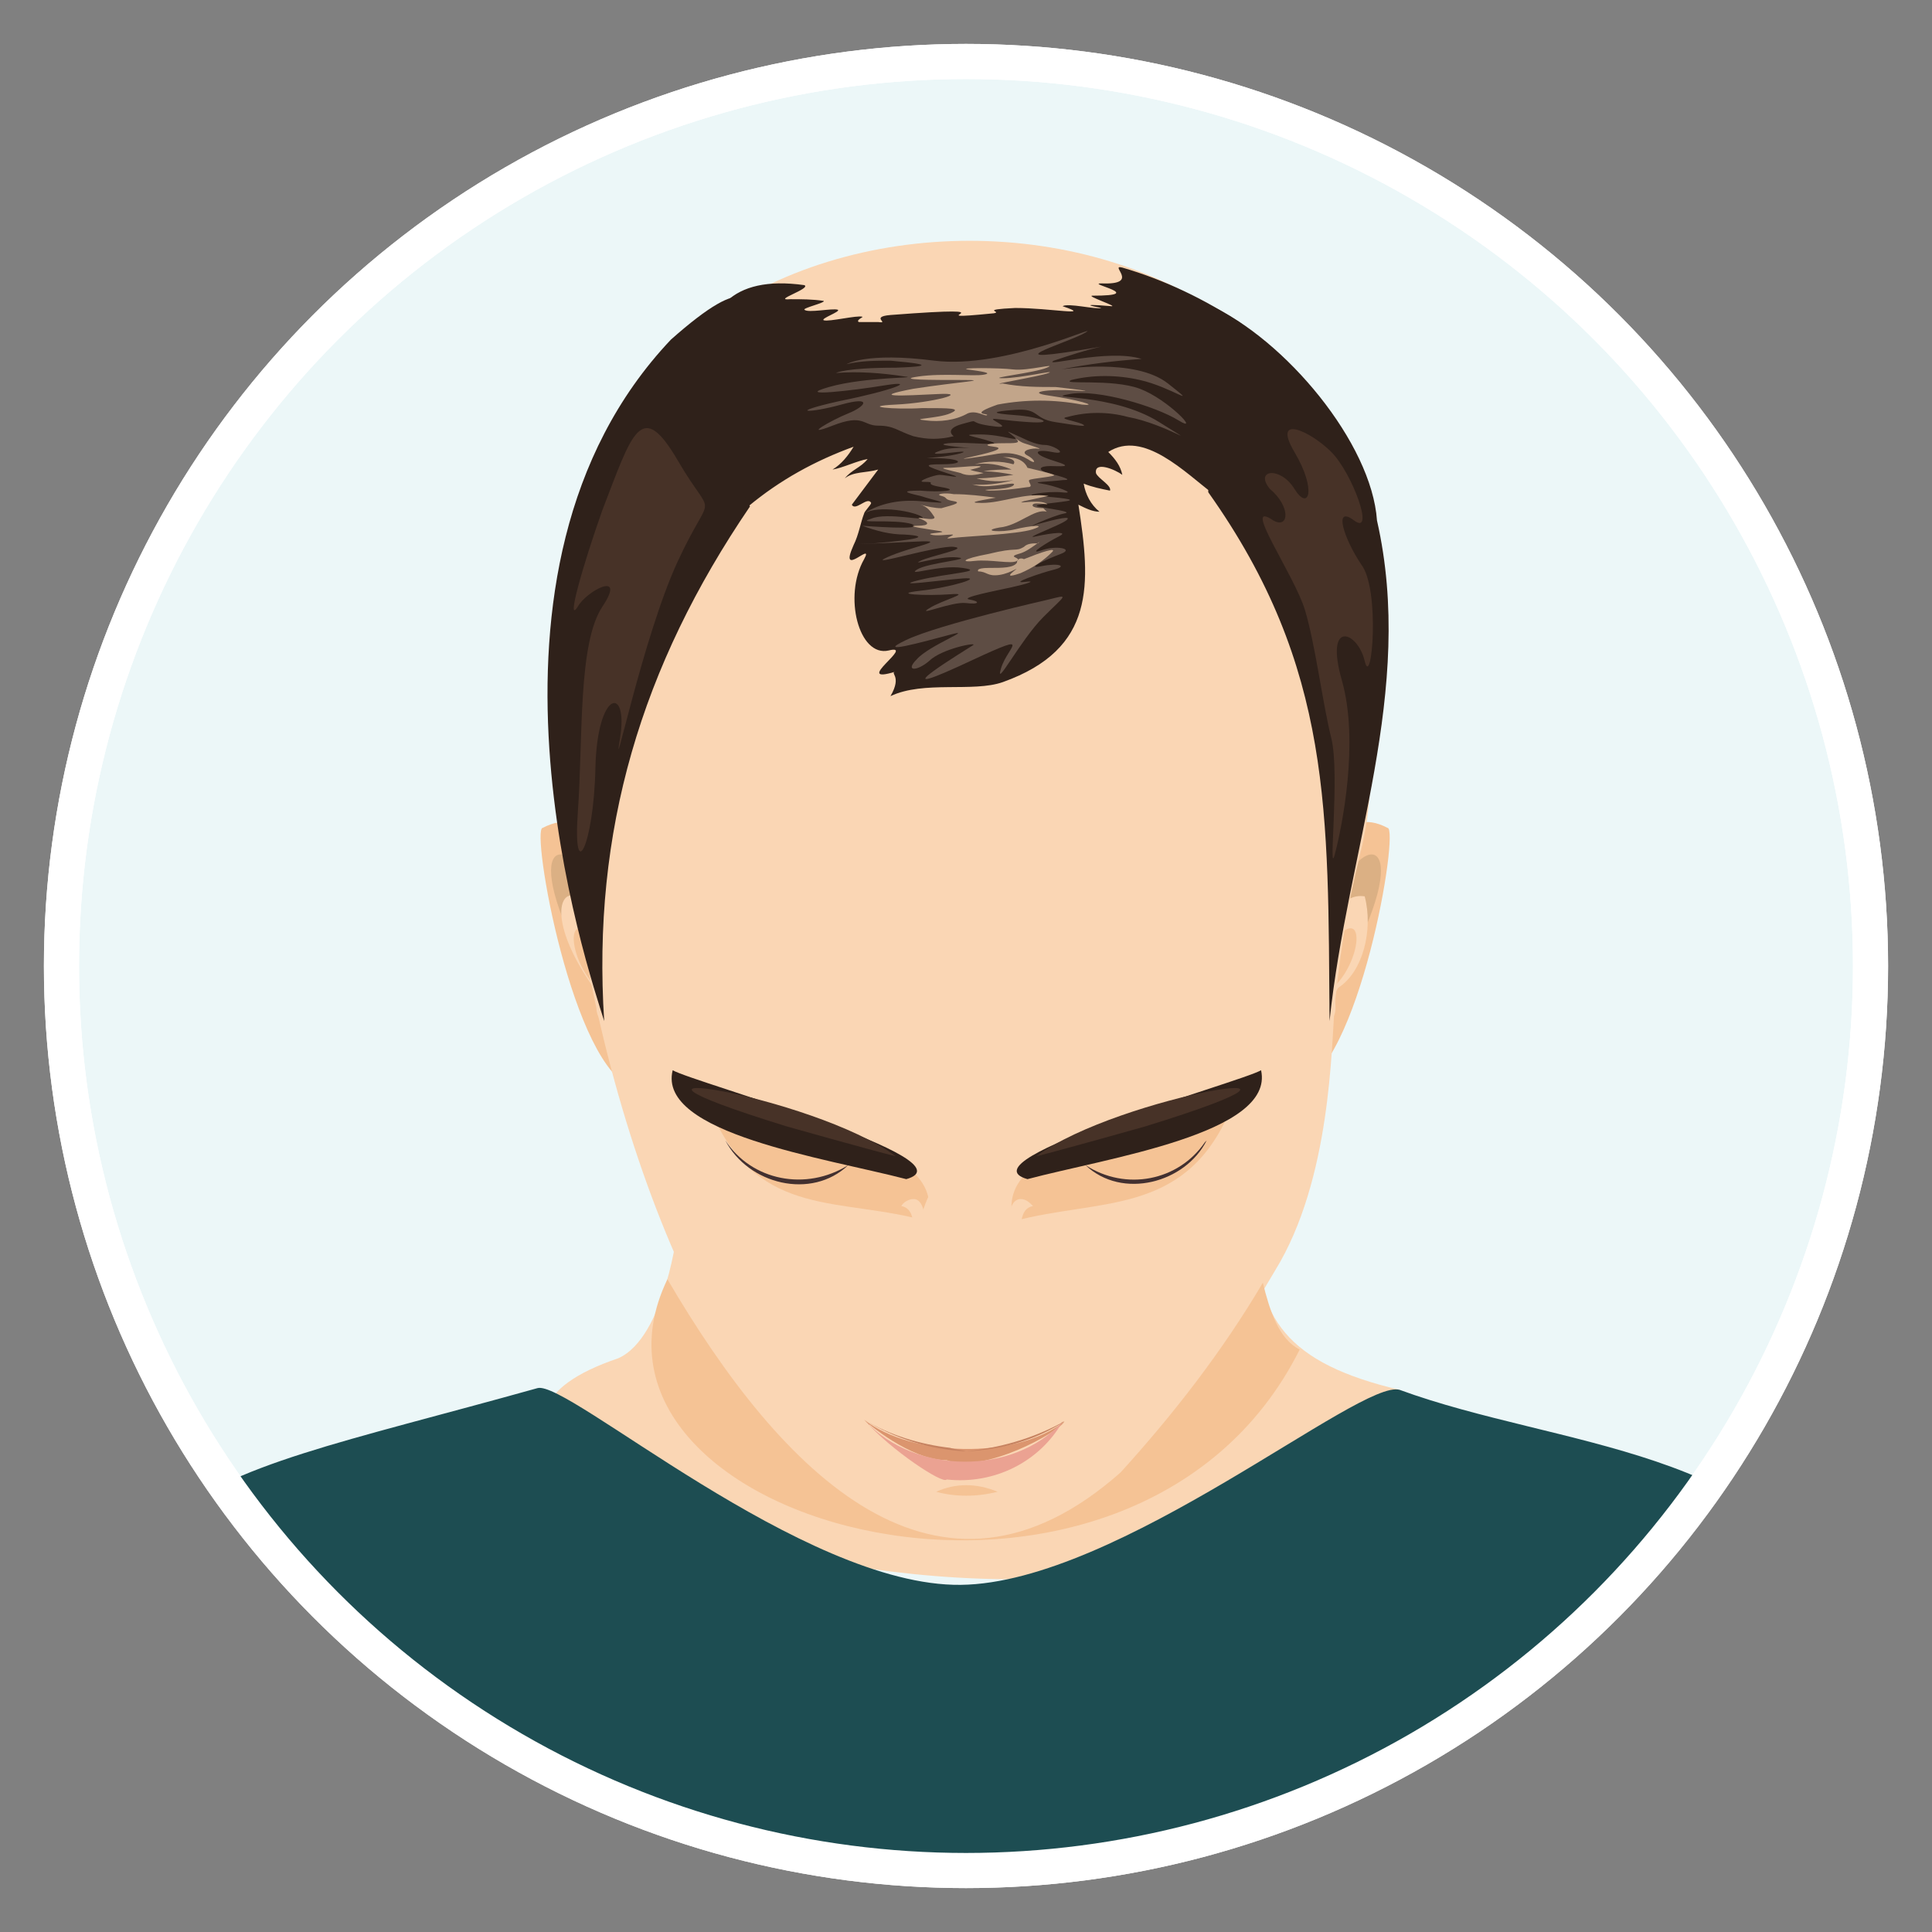 <?xml version="1.0" encoding="utf-8"?>
<!-- Generator: Adobe Illustrator 26.3.1, SVG Export Plug-In . SVG Version: 6.00 Build 0)  -->
<svg version="1.1" id="Ebene_1" xmlns="http://www.w3.org/2000/svg" xmlns:xlink="http://www.w3.org/1999/xlink" x="0px" y="0px"
	 viewBox="0 0 110 110" style="enable-background:new 0 0 110 110;" xml:space="preserve">
<rect x="0" y="0" width="110" height="110" fill="#808080" stroke="none"/>
<style type="text/css">
	.st0{fill:#ECF7F8;stroke:#FFFFFF;stroke-width:2;stroke-miterlimit:10;}
	.st1{clip-path:url(#SVGID_00000135661371799188552880000008695536919350979496_);}
	.st2{fill:#FAD6B4;}
	.st3{fill:#1D4D52;}
	.st4{fill:#F5C395;}
	.st5{fill:#DBB084;}
	.st6{fill:#DB956E;}
	.st7{fill:#EBA292;}
	.st8{fill:#C68260;}
	.st9{clip-path:url(#SVGID_00000089553150171460635730000010067540065210721726_);}
	.st10{fill:url(#Rechteck_83_00000127037959411922204300000002206653357262625942_);}
	.st11{clip-path:url(#SVGID_00000102545590009843622400000004760670606972986798_);}
	.st12{fill:#423030;}
	.st13{fill:#2F211A;}
	.st14{fill:#473227;}
	.st15{clip-path:url(#SVGID_00000109729572261151496330000004304293260879288965_);}
	.st16{fill:url(#Rechteck_84_00000134243809758856285520000012617970023701564845_);}
	.st17{clip-path:url(#SVGID_00000064315146138621839410000008548814393855407503_);}
	.st18{fill:url(#Rechteck_85_00000022519591860736860290000014356189084990794652_);}
	.st19{clip-path:url(#SVGID_00000063626937684127479460000006824155926203797175_);}
	.st20{fill:#5E4D44;}
	.st21{fill:#C2A58A;}
	.st22{fill:none;stroke:#FFFFFF;stroke-width:2;stroke-miterlimit:10;}
</style>
<g>
	<circle class="st0" cx="55" cy="55" r="51.5"/>
	<g id="Gruppe_31167" transform="translate(39.8 360.535)">
		<g id="Gruppe_31142">
			<g>
				<defs>
					<circle id="SVGID_1_" cx="15.2" cy="-305.5" r="52"/>
				</defs>
				<clipPath id="SVGID_00000164486690901196080180000016729740149391622273_">
					<use xlink:href="#SVGID_1_"  style="overflow:visible;"/>
				</clipPath>
				
					<g id="Gruppe_31141" transform="translate(0 0)" style="clip-path:url(#SVGID_00000164486690901196080180000016729740149391622273_);">
					<path id="Pfad_40832" class="st2" d="M39.9-281.4c-6.4-1.5-8.3-4.1-8.1-9.2c-0.9-2-33-0.1-33-0.1s-0.7,6.3-3.4,7.5
						C-24.4-276.5,32.2-259.6,39.9-281.4"/>
					<path id="Pfad_40833" class="st3" d="M65.1-268.6c-3.7-9.5-16.2-9.5-25.2-12.8c-2.2-0.7-16,11-25,11.1s-22.4-11.7-24.1-11.2
						c-22.2,6.2-25.1,4.7-27.8,28H67.4C67.3-253.5,65.6-267.2,65.1-268.6"/>
					<path id="Pfad_40834" class="st4" d="M39.2-313.4c-5.2-2.7-2.9,11.9-5.2,14.8C37.6-299.6,39.9-313.4,39.2-313.4"/>
					<path id="Pfad_40835" class="st5" d="M37.9-307.6c2.7-6.3-1.3-5.1-2,0C37-310.2,38.4-309.7,37.9-307.6"/>
					<path id="Pfad_40836" class="st2" d="M35.1-301.9c1.9-0.8,0.7-1.6,1.3-2.4c1.4-0.9,2-3.3,1.5-5.2
						C35.2-309.9,35.5-303.4,35.1-301.9"/>
					<path id="Pfad_40837" class="st4" d="M35.7-306.5c2.7-3.5,2,1.8-0.4,2.7L35.7-306.5z"/>
					<path id="Pfad_40838" class="st4" d="M-8.9-313.4c5.2-2.7,2.9,11.9,5.2,14.8C-7.2-299.6-9.6-313.4-8.9-313.4"/>
					<path id="Pfad_40839" class="st5" d="M-7.5-307.6c-2.7-6.3,1.3-5.1,2,0C-6.6-310.2-8-309.7-7.5-307.6"/>
					<path id="Pfad_40840" class="st2" d="M-4.7-301.9c-1.9-0.8-0.7-1.6-1.3-2.4C-10.8-311.1-4.7-312.3-4.7-301.9"/>
					<path id="Pfad_40841" class="st4" d="M-5.4-306.5c-2.7-3.5-2,1.8,0.4,2.7L-5.4-306.5z"/>
					<path id="Pfad_40842" class="st2" d="M38.2-327.7c-1.7-25.5-43.9-25.5-45.6,0c-3.7,27.1,16,80.9,40.2,39.5
						c3.2-5.2,3.2-12.8,3.4-15.2C37.6-316.1,38.7-308.6,38.2-327.7"/>
					<path id="Pfad_40843" class="st4" d="M13-291c1.4-5.3-10.7-5.1-12.2-6C3.5-291.1,8.1-292.4,13-291"/>
					<path id="Pfad_40844" class="st6" d="M14.1-277.4c2.1,0.8,6.4-1.6,6.7-2.2c-2.8,2.2-8.7,2-11.4-0.1c0.1,0.1,0.2,0.2,0.3,0.3
						c0-0.1-0.1-0.1-0.2-0.2C9.5-279.6,12-277.4,14.1-277.4"/>
					<path id="Pfad_40845" class="st7" d="M14.1-276.3c2.7,0.3,5.3-1,6.6-3.3c-2.8,3.1-8.4,3-11.2,0C10.9-278,13.9-276,14.1-276.3"
						/>
					<path id="Pfad_40846" class="st8" d="M14.3-278.1c-1.7-0.2-3.4-0.7-4.9-1.6c1.8,1.1,3.8,1.7,5.8,1.8
						C14.9-278,14.6-278,14.3-278.1"/>
					<path id="Pfad_40847" class="st8" d="M20.6-279.5c-1.7,0.9-3.5,1.4-5.4,1.6c2-0.1,3.9-0.6,5.6-1.7
						C20.8-279.6,20.7-279.6,20.6-279.5"/>
				</g>
			</g>
		</g>
		<g id="Gruppe_31144" transform="translate(55.577 71.977)">
			<g>
				<defs>
					<path id="SVGID_00000152963741795296762250000000646455162529083572_" d="M-43.8-359.4c-6.8,8.3,10.4,10.9,7.9,2.3
						c-2.1-2.3-0.8-8.2-4.4-9.1C-43.1-366-43.2-361.3-43.8-359.4"/>
				</defs>
				<clipPath id="SVGID_00000167384071427398275370000000468998983052751789_">
					<use xlink:href="#SVGID_00000152963741795296762250000000646455162529083572_"  style="overflow:visible;"/>
				</clipPath>
				<g id="Gruppe_31143" style="clip-path:url(#SVGID_00000167384071427398275370000000468998983052751789_);">
					
						<linearGradient id="Rechteck_83_00000129174055176569007340000018155618344696372881_" gradientUnits="userSpaceOnUse" x1="-98.914" y1="-332.863" x2="-98.897" y2="-332.863" gradientTransform="matrix(17.148 0 0 -17.594 1344.852 -6213.682)">
						<stop  offset="0" style="stop-color:#EBBB8F"/>
						<stop  offset="0.106" style="stop-color:#EEC298"/>
						<stop  offset="0.339" style="stop-color:#F5CDA8"/>
						<stop  offset="0.609" style="stop-color:#F8D3B1"/>
						<stop  offset="1" style="stop-color:#FAD6B4"/>
					</linearGradient>
					
						<rect id="Rechteck_83" x="-50.5" y="-366.1" style="fill:url(#Rechteck_83_00000129174055176569007340000018155618344696372881_);" width="17.1" height="17.6"/>
				</g>
			</g>
		</g>
		<g id="Gruppe_31146">
			<g>
				<defs>
					<circle id="SVGID_00000090253687413286521830000007004630325505314744_" cx="15.2" cy="-305.5" r="52"/>
				</defs>
				<clipPath id="SVGID_00000044874126940825100630000007542242667280401841_">
					<use xlink:href="#SVGID_00000090253687413286521830000007004630325505314744_"  style="overflow:visible;"/>
				</clipPath>
				
					<g id="Gruppe_31145" transform="translate(0 0)" style="clip-path:url(#SVGID_00000044874126940825100630000007542242667280401841_);">
					<path id="Pfad_40849" class="st4" d="M17.9-291c-1.4-5.3,10.7-5.1,12.2-6C27.5-291.3,22.7-292.3,17.9-291"/>
					<path id="Pfad_40850" class="st4" d="M2.2-295.5c1.1,2.1,3.7,2.9,5.7,1.8c0.3-0.1,0.6-0.3,0.8-0.5C8.7-294.2,5-296.5,2.2-295.5
						"/>
					<path id="Pfad_40851" class="st12" d="M8.5-294.2c-2.1,2-5.7,1.1-7-1.4C3-293.3,6.1-292.7,8.5-294.2"/>
					<path id="Pfad_40852" class="st13" d="M11.8-293.4c3.9-1.1-12.1-5.5-13.3-6.2C-2.4-296,7.2-294.6,11.8-293.4"/>
					<path id="Pfad_40853" class="st14" d="M5-296.4c0,0,4.6,1.3,6.2,1.7C6.5-298.2-8.3-300.5,5-296.4"/>
					<path id="Pfad_40854" class="st4" d="M28.8-295.5c-1.1,2.1-3.7,2.9-5.7,1.8c-0.3-0.1-0.6-0.3-0.8-0.5
						C22.2-294.2,25.9-296.5,28.8-295.5"/>
					<path id="Pfad_40855" class="st12" d="M22-294.2c2.3,1.5,5.3,0.9,6.8-1.3c0,0,0.1-0.1,0.1-0.1C27.7-293.2,24.1-292.2,22-294.2"
						/>
					<path id="Pfad_40856" class="st13" d="M18.7-293.4c-3.9-1.1,12.1-5.5,13.3-6.2C32.8-296,23.2-294.6,18.7-293.4"/>
					<path id="Pfad_40857" class="st14" d="M25.4-296.4c0,0-4.6,1.3-6.2,1.7C23.9-298.2,38.7-300.5,25.4-296.4"/>
					<path id="Pfad_40858" class="st4" d="M13.5-275.6c1.1,0.3,2.3,0.3,3.5,0C15.8-276.1,14.6-276.1,13.5-275.6"/>
				</g>
			</g>
		</g>
		<g id="Gruppe_31148" transform="translate(62.918 73.834)">
			<g>
				<defs>
					<path id="SVGID_00000016060966402998518570000000536217524836511164_" d="M-44.7-357.8C-44.7-357.8-44.7-357.8-44.7-357.8
						L-44.7-357.8 M-45.2-362c0.2,2,0.5,4,0.6,4.1c0.7-1.8,1.3-1.4,1.3-1.4c-0.1-0.7-2.4-6.1-0.6-6.4c-0.2-0.2-0.4-0.4-0.7-0.4
						C-45.5-366.1-45.4-364-45.2-362"/>
				</defs>
				<clipPath id="SVGID_00000004525813785127940950000012978473053087351218_">
					<use xlink:href="#SVGID_00000016060966402998518570000000536217524836511164_"  style="overflow:visible;"/>
				</clipPath>
				<g id="Gruppe_31147" style="clip-path:url(#SVGID_00000004525813785127940950000012978473053087351218_);">
					
						<linearGradient id="Rechteck_84_00000176018222272740512870000017972394786081811083_" gradientUnits="userSpaceOnUse" x1="-139.602" y1="-346.911" x2="-139.484" y2="-346.911" gradientTransform="matrix(2.375 0 0 -8.285 -27.157 -3236.112)">
						<stop  offset="0" style="stop-color:#F5C395"/>
						<stop  offset="0.234" style="stop-color:#F7CDA6"/>
						<stop  offset="0.487" style="stop-color:#F9D3B0"/>
						<stop  offset="0.785" style="stop-color:#FAD6B4"/>
						<stop  offset="1" style="stop-color:#FAD6B4"/>
					</linearGradient>
					
						<rect id="Rechteck_84" x="-45.7" y="-366.1" style="fill:url(#Rechteck_84_00000176018222272740512870000017972394786081811083_);" width="2.4" height="8.3"/>
				</g>
			</g>
		</g>
		<g id="Gruppe_31150" transform="translate(56.218 73.834)">
			<g>
				<defs>
					<path id="SVGID_00000105424310645232881060000016884942797883682742_" d="M-44-357.8L-44-357.8C-44-357.8-44-357.8-44-357.8
						 M-44.7-365.7c1.8,0.3-0.5,5.7-0.6,6.4c0,0,0.7-0.3,1.3,1.4c0-0.2,0.4-2.2,0.6-4.1c0.2-2.1,0.2-4.1-0.6-4.1
						C-44.3-366.1-44.6-365.9-44.7-365.7"/>
				</defs>
				<clipPath id="SVGID_00000176006069696344536170000010626320403522322598_">
					<use xlink:href="#SVGID_00000105424310645232881060000016884942797883682742_"  style="overflow:visible;"/>
				</clipPath>
				<g id="Gruppe_31149" style="clip-path:url(#SVGID_00000176006069696344536170000010626320403522322598_);">
					
						<linearGradient id="Rechteck_85_00000081615130058994335950000013388803873996118429_" gradientUnits="userSpaceOnUse" x1="-130.224" y1="-346.911" x2="-130.106" y2="-346.911" gradientTransform="matrix(2.375 0 0 -8.285 -42.689 -3236.112)">
						<stop  offset="0" style="stop-color:#F5C395"/>
						<stop  offset="0.234" style="stop-color:#F7CDA6"/>
						<stop  offset="0.487" style="stop-color:#F9D3B0"/>
						<stop  offset="0.785" style="stop-color:#FAD6B4"/>
						<stop  offset="1" style="stop-color:#FAD6B4"/>
					</linearGradient>
					
						<rect id="Rechteck_85" x="-45.4" y="-366.1" style="fill:url(#Rechteck_85_00000081615130058994335950000013388803873996118429_);" width="2.4" height="8.3"/>
				</g>
			</g>
		</g>
		<g id="Gruppe_31152">
			<g>
				<defs>
					<circle id="SVGID_00000058580838264329965970000002648870641268687254_" cx="15.2" cy="-305.5" r="52"/>
				</defs>
				<clipPath id="SVGID_00000176040208044216470970000004810853359220353204_">
					<use xlink:href="#SVGID_00000058580838264329965970000002648870641268687254_"  style="overflow:visible;"/>
				</clipPath>
				
					<g id="Gruppe_31151" transform="translate(0 0)" style="clip-path:url(#SVGID_00000176040208044216470970000004810853359220353204_);">
					<path id="Pfad_40861" class="st4" d="M24-276.7c-10.4,9.2-19.3,0.1-25.8-11c-6.8,14.1,26.5,23,36,4c-1.2-0.6-1.7-2.2-2.1-3.8
						C29.8-283.6,27-280,24-276.7"/>
					<path id="Pfad_40862" class="st13" d="M24.1-345.3c-0.8-0.2,1.1,1-1.2,0.9c-0.9,0,2.7,0.7-0.5,0.7c-0.4,0,1.4,0.6,1.1,0.6
						c-2.4-0.2-0.5,0.1-0.6,0.1c-0.3,0.1-1.9-0.3-2.2-0.1c1.8,0.6-0.7,0.1-2.7,0.1c-2.1,0.1-0.7,0.2-1.2,0.3c-5,0.5,1.9-0.5-5.9,0.1
						c-1.2,0.1,0,0.5-0.7,0.4c-0.4,0-0.7,0-1.1,0c-0.2-0.1,0.3-0.3,0.2-0.3c-0.3-0.1-1.9,0.3-2.2,0.2c-0.2-0.1,1-0.5,0.8-0.6
						c-0.3-0.1-1.7,0.2-1.9,0c-0.1-0.1,1.2-0.4,1.1-0.5c-0.6-0.1-1.3-0.1-1.9-0.1c-1.1,0.1,1.2-0.6,0.8-0.8
						c-8.5-1.2-5.5,8.6-3.2,12.6c1.8-1.5,3.8-2.6,6-3.4c-0.3,0.5-0.7,1-1.2,1.3c0.6-0.1,1.4-0.5,2-0.6c-0.4,0.5-0.9,0.6-1.3,1.1
						c0.5-0.4,1.2-0.3,1.9-0.5l-1.5,2c0.2,0.4,0.9-0.5,1.1-0.1c0,0.1-0.4,0.5-0.4,0.6c-0.2,0.5-0.3,1.2-0.6,1.8
						c-0.9,2,1.2-0.3,0.6,0.8c-1.2,2.1-0.3,5.6,1.4,5.2c1.6-0.4-2.2,2,0.4,1.2c-0.4,0.1,0.4,0.2-0.3,1.4c1.9-0.9,4.7-0.2,6.4-0.8
						c5.3-1.9,5-5.6,4.3-10.1c0.4,0.2,0.8,0.4,1.2,0.4c-0.5-0.4-0.8-1-0.9-1.6c0.5,0.2,1,0.3,1.5,0.4c0.1-0.3-0.7-0.7-0.8-1
						c-0.1-0.7,1.1-0.2,1.5,0.1c-0.1-0.5-0.4-0.9-0.8-1.3c2-1.3,4.4,1.2,6,2.4c1.1-3.1,1.7-6.4,1.6-9.7
						C28.8-343.5,26.5-344.6,24.1-345.3"/>
					<path id="Pfad_40863" class="st13" d="M38.6-330.9c-0.3-4.4-5.2-10.3-9.6-12.3c3.2,1.5-0.2,10.3,0,10.7
						c7.1,10,6.8,18.3,6.9,30.1C36.9-312.1,40.8-321.2,38.6-330.9"/>
					<path id="Pfad_40864" class="st13" d="M-1.6-341.2c-12.5,13.2-4.7,35.9-3.8,38.8c-0.7-10.8,2.1-20.2,8.3-29.3
						C0.4-336,7.2-349-1.6-341.2"/>
					<path id="Pfad_40865" class="st20" d="M12.8-333.1c-0.5,0,0.6-0.4,0.9-0.4s1.7,0.3,0.4-0.1c-1.2-0.4-1.4-0.5-0.3-0.5
						c1.1,0,1.2-0.2,0.5-0.3c-0.8-0.1-2,0-0.8-0.1c1.2-0.1,2.1-0.4,1.2-0.3s-1.8,0.2-0.9-0.1c0.9-0.3,2.9,0,1.9-0.1
						c-1-0.1-2.4-0.2-1.5-0.3c1-0.1,3.3,0.2,2.4-0.1s-1.9-0.4-0.6-0.4c1.3,0,2.4,0.5,1.9,0.1c-0.5-0.4-0.4-0.3,0.5,0.1
						c0.4,0.2,0.9,0.4,1.3,0.4c0.5,0,1.4,0.6,0.4,0.4s-1.2,0.1,0.1,0.5s0.3,0.3-0.2,0.3c-0.6,0-0.8,0.2-0.1,0.4s1.5,0.4,0.8,0.4
						c-0.8,0.1-1.9,0.1-1.2,0.2c0.7,0.1,2.1,0.6,1.2,0.5s-2.5,0.2-1.4,0.2c1.2,0.1,2.3,0.2,1.6,0.3c-0.6,0.1-2,0.2-1.6,0.3
						s2.1,0.3,1.5,0.4c-0.6,0.1-2.6,1-1.5,0.6c1.1-0.3,2-0.5,1.6-0.2s-2.6,1.1-1.7,0.9c0.9-0.2,1.9-0.3,1.3,0
						c-0.6,0.3-1.9,1.1-1,0.8c0.8-0.3,1.9-0.1,1.1,0.2c-0.8,0.3-2.1,0.9-1.1,0.7s1.5,0,0.7,0.2c-0.8,0.2-2.5,0.8-1.7,0.7
						c0.8-0.1,0.2,0.1-0.7,0.3s-3,0.6-2.4,0.7c0.6,0.1,0.6,0.3-0.2,0.2c-0.8-0.1-2.9,0.8-2.1,0.3s2.5-0.9,1.2-0.8s-3.5,0-1.7-0.2
						c1.8-0.2,3.7-0.8,2.4-0.7s-4.1,0.5-2.5,0.1s3.9-0.5,2.5-0.7c-1.3-0.2-3.2,0.5-2.6,0.1s3.3-0.6,2.3-0.7c-1-0.1-2.7,0.5-2.1,0.2
						s2.8-0.7,1.9-0.8s-5.1,1.2-3.8,0.6s3.7-1,1.7-0.9s-4.7,0.2-2.4,0.1c2.3-0.2,3.3-0.4,1.7-0.5c-0.8,0-1.6-0.2-2.4-0.5
						c0,0,3.8,0.3,2.8-0.1c-1-0.3-3.3,0-2.3-0.3c0.9-0.4,3.3,0.2,2.9-0.1c-0.4-0.3-2.5-0.7-3.3-0.2c0.9-0.6,2.1-0.8,3.2-0.7
						c2.2,0.2,0.9,0,0-0.3c-0.9-0.2-1.1-0.3,0-0.3c1.1,0.1,2.4,0,1.2-0.2S13.7-333.1,12.8-333.1"/>
					<path id="Pfad_40866" class="st21" d="M19.8-331.4c-0.7-0.2-1.6,0.8-2.7,0.9c-1.1,0.2,0.1,0.3,0.9,0.1s1.9-0.3,1,0
						s-3.9,0.4-4.6,0.5c-0.7,0.1,0.3-0.2,0-0.2c-0.3,0-0.9,0.1-1.2,0s1.1-0.1,0.5-0.2s-2.1-0.3-1.3-0.3s0.7-0.2,0.2-0.4
						s0.9,0.2,0.8-0.1c-0.2-0.3-0.4-0.6-0.8-0.7c0.4,0.1,0.8,0.2,1.2,0.2c0.3-0.1,1.3-0.3,0.7-0.4s-0.3-0.2-0.7-0.3
						c-0.4-0.1,0.2-0.2,0.7-0.1c0.8,0,1.6,0.1,2.4,0.2c-0.5,0.1-1.9,0.3-0.8,0.3c1.2,0,2.4-0.6,3.8-0.4c-0.5,0.1-0.9,0.2-1.4,0.3
						c-0.6,0.2,0.7-0.1,1.2,0.1s-0.6-0.1-0.7,0.1s0.6,0.2,0.6,0.2L19.8-331.4"/>
					<path id="Pfad_40867" class="st21" d="M18.7-333.9c0,0,1.3,0.3,1.5,0.4c0.2,0.1-1.3,0.2-1.4,0.3s0.3,0.4-0.1,0.4
						c-0.7,0.1-1.4,0.2-2.2,0.2c-0.8-0.1,1.1,0,1.4-0.3s-1.3,0.2-2.1,0c-0.8-0.2,0.2,0.2,2.1-0.3c-0.7,0.1-1.4,0.1-2.1-0.1
						c0.7,0,1.4-0.1,2.1-0.2c-0.5-0.1-1.1-0.2-1.7-0.2c0.5-0.1,1.1-0.1,1.6-0.1c-0.7-0.3-1.4-0.4-2.1-0.3c0.7-0.2,1.5-0.2,2.2,0
						c0,0,0.3-0.3-0.6-0.4C17.4-334.5,18.4-334.6,18.7-333.9"/>
					<path id="Pfad_40868" class="st21" d="M18.5-328.7c1-0.4,1.9-0.7,1.6-0.4c-0.5,0.5-1.1,0.9-1.8,1.2c-0.3,0.1-0.9,0.3-0.4-0.1
						c0.5-0.4-0.1,0.1-0.8,0.2s-0.7-0.2-1.2-0.2c0,0-0.2-0.2,0.6-0.2s1.4,0,1.6-0.3C18.1-328.7,18.3-328.8,18.5-328.7"/>
					<path id="Pfad_40869" class="st21" d="M19.4-329.7c-0.4,0.3-0.8,0.6-1.2,0.7c-0.7,0.2,0.2,0.2-0.1,0.4s-1.5-0.1-2.4,0
						c-0.8,0.1-0.8-0.1,0.8-0.4c1.6-0.4,1.5-0.1,2-0.4c0.2-0.2,0.5-0.2,0.8-0.2"/>
					<path id="Pfad_40870" class="st21" d="M16.2-333.6c-0.4,0.1-0.9,0.2-1.3,0c-0.8-0.2-1.3-0.3-0.8-0.3c0.5,0,1.3-0.1,1.7-0.1
						c0.5,0,0.1,0.1-0.3,0.2C15.2-333.8,16.2-333.6,16.2-333.6"/>
					<path id="Pfad_40871" class="st21" d="M18.7-334.4c-0.5-0.3-1.1-0.4-1.7-0.3c-1.1,0.2-2.6,0.4-1.6,0.2c0.9-0.2,2.2-0.5,1.4-0.6
						c-0.8-0.1-0.2-0.2,0.5-0.2s1,0,0.8-0.2s0.1,0.1,0.4,0.2c0.3,0.1,1.3,0.4,0.7,0.3c-0.5,0-0.9,0.2-0.5,0.4S19.3-334,18.7-334.4"
						/>
					<path id="Pfad_40872" class="st20" d="M19.9-326.4c1.2-0.3,1-0.3-0.3,1s-2.8,4.2-2.4,2.9s2.1-2.2-2.4-0.1
						c-4.6,2.1,0.5-1,0.8-1.2s-1.8,0.2-2.5,0.9c-0.7,0.6-1.4,0.6-0.7-0.1c0.7-0.8,3.4-1.8,1.9-1.4s-4.4,1.2-2.5,0.3
						S19.9-326.4,19.9-326.4"/>
					<path id="Pfad_40873" class="st20" d="M14.5-335.7c-0.8,0.2-1.5,0.2-2.3,0c-0.9-0.3-1.1-0.6-2-0.6s-0.8-0.7-2.6,0
						s-0.1-0.3,0.9-0.7c1-0.4,1.4-1-0.4-0.5s-3.2,0.5-0.1-0.2c3-0.6,4.5-1.2,2.6-0.9c-1.8,0.3-5.3,0.7-3.2,0.1s5.3-0.5,4.3-0.6
						c-1.3-0.2-2.6-0.3-3.9-0.2c0,0,0.5-0.3,3.4-0.3c2.9-0.1,0.8-0.3-0.3-0.4c-0.8,0-1.7,0-2.5,0.2c0,0,1.1-0.7,5-0.2
						c4,0.5,9.6-2.2,8.6-1.6c-1,0.6-6,2,0.9,0.8c-0.9,0.2-1.8,0.5-2.7,0.8c-0.7,0.4,3.1-0.7,5-0.1c-1.5,0.1-3.1,0.3-4.6,0.6
						c0,0,4.2-0.7,6.1,0.8c1.9,1.5,0.2,0.2-1.6-0.2c-1.3-0.3-2.7-0.3-3.9,0c-0.7,0.3,2.3-0.1,3.9,0.5c1.6,0.6,3.5,2.6,2.2,1.8
						s-4.6-1.8-6.2-1.5c-1.7,0.3,2.4-0.1,5.1,1.6c2.7,1.7,0.4,0.1-1.8-0.3c-1.1-0.3-2.3-0.3-3.4,0c-0.6,0.1,0.3,0.2,0.8,0.4
						c0.4,0.2-0.2,0.1-1.5-0.1c-1.3-0.2-0.9-0.8-2.3-0.7s-1.4,0.2,0,0.3s2.4,0.5,0.8,0.4s-2.3-0.3-2-0.1s1,0.5-0.3,0.3
						s-0.4-0.4-1.5-0.1C13.9-336.1,14.5-335.7,14.5-335.7"/>
					<path id="Pfad_40874" class="st21" d="M20.3-338.5c0.9,0.1,2.6,0.3,1.1,0.2c-1.5-0.1-2.9,0.1-1.4,0.3c1.4,0.2,2.9,0.6,1.8,0.5
						c-1.6-0.3-3.2-0.3-4.8,0c-1.7,0.6-0.5,0.5-0.6,0.6c-0.1,0.1-0.6-0.3-1.1-0.1c-0.7,0.4-1.6,0.5-2.4,0.4c-1-0.1,0.7-0.1,1.4-0.4
						s0-0.3-1.6-0.3c-1.6,0.1-3.6-0.1-1.5-0.2s4.3-0.7,2.4-0.6c-2,0.1-4,0.2-1.4-0.3c2.6-0.4,4.5-0.5,2.8-0.5s-3.9,0-2.5-0.2
						c1.4-0.2,3.1,0,3.7-0.1s-0.2-0.2-0.9-0.3c-0.6-0.1,1.8-0.1,2.6,0s2.6-0.4,1.9-0.1c-0.7,0.3-3.5,0.6-2.5,0.6s3.1-0.5,2.6-0.3
						s-3.6,0.7-2.6,0.6C18.3-338.5,19.3-338.5,20.3-338.5"/>
					<path id="Pfad_40875" class="st14" d="M-5.5-331.5c1.7-4.4,2.2-6.4,4.3-2.8c2.1,3.6,2,1.4,0,5.7s-3.8,13.1-3.3,10.1
						s-1.3-2.8-1.4,1.7s-1.3,6.7-1,2.5s0-9.6,1.4-11.7s-0.9-0.9-1.4,0C-7.6-324.9-6.6-328.4-5.5-331.5"/>
					<path id="Pfad_40876" class="st14" d="M32.7-330.9c-1.9-1.3,1.2,3.1,1.8,5.1s1,5.3,1.5,7.3s-0.2,8.1,0.2,6.6
						c0.4-1.5,1.4-6.4,0.4-9.9s0.9-2.8,1.3-1.1s0.9-4.1-0.2-5.5c-1-1.5-1.6-3.4-0.4-2.5s-0.1-2.7-1.3-3.9c-1.2-1.2-3.4-2.2-2.1,0
						c1.3,2.2,0.8,3.4,0,2.1c-0.8-1.3-2.3-1.1-1.4,0C33.7-331.7,33.6-330.4,32.7-330.9"/>
				</g>
			</g>
		</g>
	</g>
	<circle class="st22" cx="55" cy="55" r="51.5"/>
</g>
</svg>
